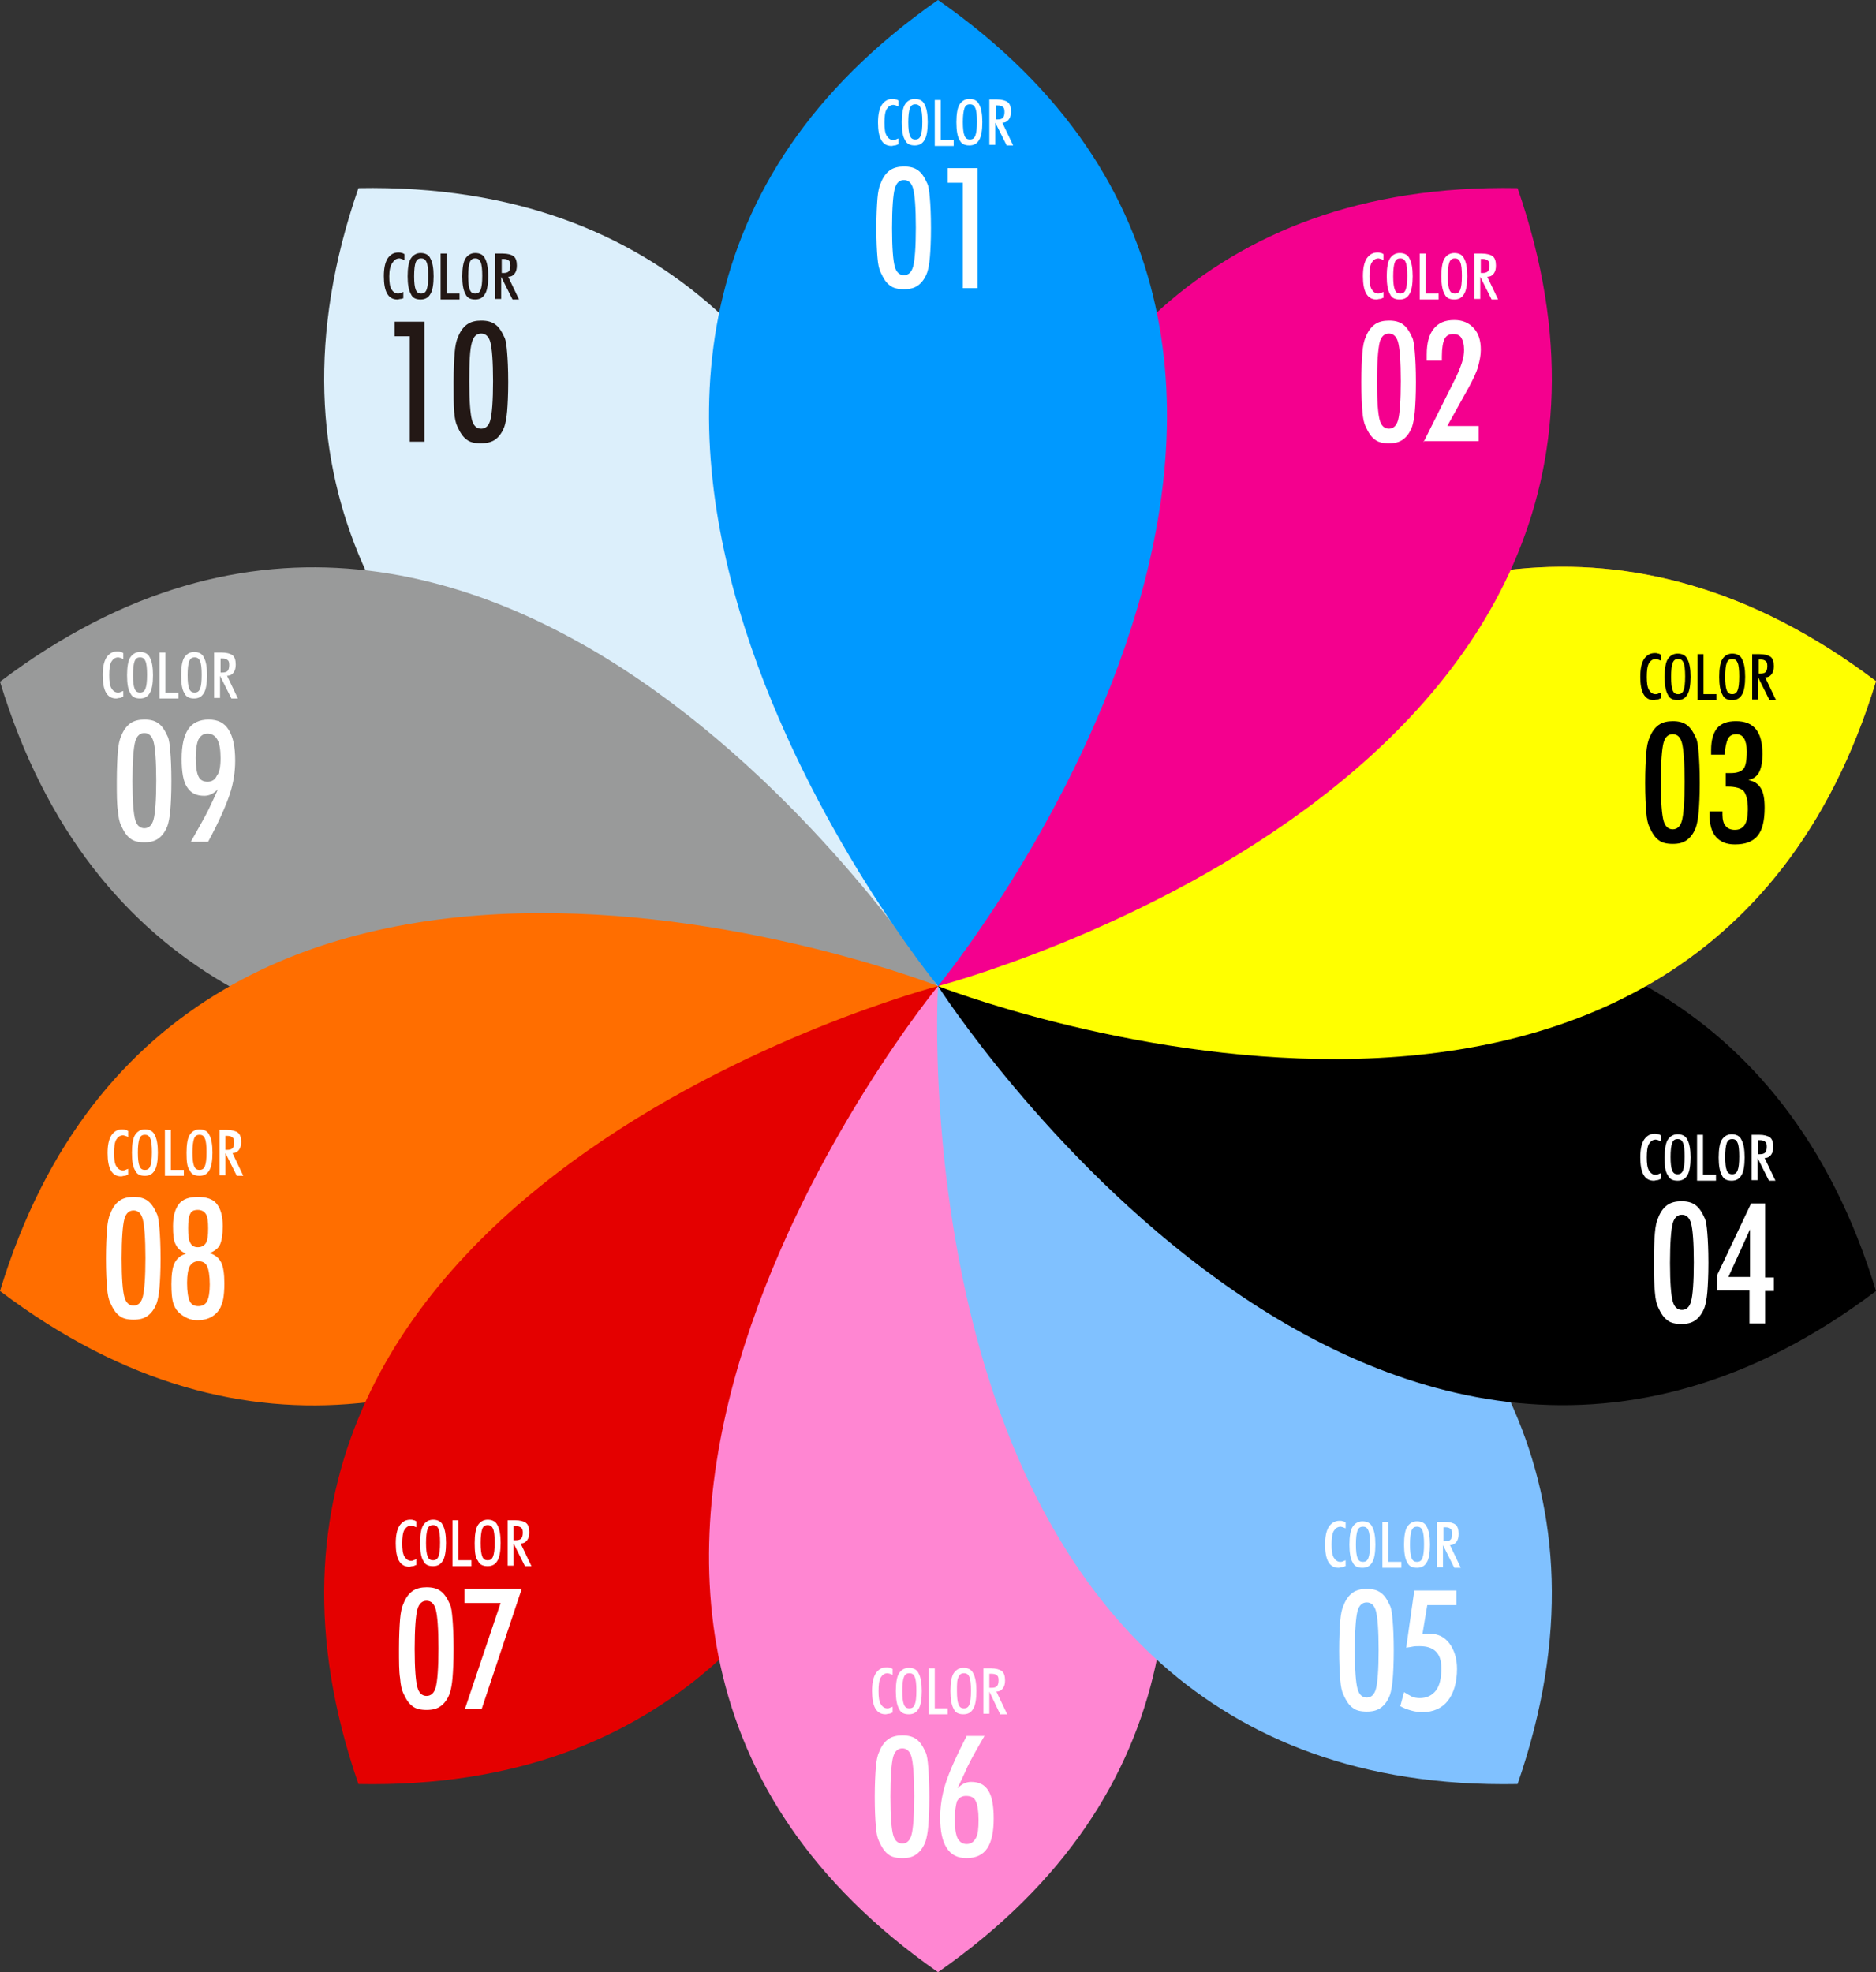 <?xml version="1.0" encoding="utf-8"?>
<!-- Generator: Adobe Illustrator 27.9.0, SVG Export Plug-In . SVG Version: 6.00 Build 0)  -->
<svg version="1.0" id="レイヤー_1" xmlns="http://www.w3.org/2000/svg" xmlns:xlink="http://www.w3.org/1999/xlink" x="0px"
	 y="0px" viewBox="0 0 347 364.8" style="enable-background:new 0 0 347 364.8;" xml:space="preserve">
<rect x="0" y="0" width="347" height="364.8" fill="#333333" stroke="none"/>
<style type="text/css">
	.st0{fill:#DCEFFB;}
	.st1{fill:#999A9A;}
	.st2{fill:#FF6E00;}
	.st3{fill:#E40000;}
	.st4{fill:#FF86D2;}
	.st5{fill:#FFFFFF;}
	.st6{fill:#80C1FF;}
	.st7{opacity:0.9;fill:#F97A40;}
	.st8{fill:#FFFF00;}
	.st9{fill:#F4008E;}
	.st10{fill:#0099FF;}
	.st11{fill:#231815;}
</style>
<g>
	<g>
		<path class="st0" d="M66.3,34.8c-38,109.8,107.2,147.6,107.2,147.6S182.4,32.7,66.3,34.8z"/>
		<g>
			<path class="st1" d="M0,126.1c33.8,111.2,173.5,56.4,173.5,56.4S92.7,56,0,126.1z"/>
		</g>
		<g>
			<path class="st2" d="M0,238.8c92.7,70.1,173.5-56.4,173.5-56.4S33.8,127.6,0,238.8z"/>
		</g>
		<g>
			<path class="st3" d="M66.3,330c116.2,2.2,107.2-147.6,107.2-147.6S28.3,220.2,66.3,330z"/>
		</g>
		<g>
			<path class="st4" d="M173.5,364.8c95.3-66.5,0-182.4,0-182.4S78.2,298.3,173.5,364.8z"/>
		</g>
		<g>
			<g>
				<g>
					<path class="st5" d="M165,316.8c-0.2,0.1-0.4,0.2-0.6,0.2c-0.2,0-0.4,0.1-0.6,0.1c-0.9,0-1.5-0.4-1.9-1.1s-0.6-1.8-0.6-3.2
						c0-1.4,0.2-2.5,0.7-3.3c0.5-0.7,1.1-1.1,2-1.1c0.2,0,0.4,0,0.6,0.1c0.2,0,0.3,0.1,0.5,0.2v1.1c-0.2-0.1-0.3-0.1-0.5-0.2
						c-0.1,0-0.3-0.1-0.4-0.1c-0.6,0-1,0.3-1.3,0.8c-0.3,0.5-0.4,1.4-0.4,2.5c0,1.1,0.1,1.9,0.4,2.4c0.3,0.5,0.7,0.8,1.2,0.8
						c0.2,0,0.3,0,0.5-0.1c0.2-0.1,0.3-0.1,0.5-0.2V316.8z"/>
					<path class="st5" d="M165.7,312.8c0-1.5,0.2-2.7,0.6-3.3s1-1,1.8-1c0.8,0,1.5,0.3,1.8,1c0.4,0.7,0.6,1.8,0.6,3.3
						c0,1.5-0.2,2.7-0.6,3.3c-0.4,0.7-1,1-1.8,1c-0.9,0-1.5-0.3-1.8-1C165.9,315.4,165.7,314.3,165.7,312.8z M166.9,312.8
						c0,1.2,0.1,2,0.3,2.5c0.2,0.5,0.5,0.7,1,0.7c0.5,0,0.8-0.2,1-0.7c0.2-0.5,0.3-1.3,0.3-2.6c0-1.2-0.1-2.1-0.3-2.5
						c-0.2-0.5-0.5-0.7-1-0.7c-0.5,0-0.8,0.2-1,0.7C167,310.7,166.9,311.5,166.9,312.8z"/>
					<path class="st5" d="M171.8,317v-8.4h1.1v7.4h2.4v1.1H171.8z"/>
					<path class="st5" d="M175.8,312.8c0-1.5,0.2-2.7,0.6-3.3s1-1,1.8-1c0.8,0,1.5,0.3,1.8,1c0.4,0.7,0.6,1.8,0.6,3.3
						c0,1.5-0.2,2.7-0.6,3.3c-0.4,0.7-1,1-1.8,1c-0.9,0-1.5-0.3-1.8-1C176,315.4,175.8,314.3,175.8,312.8z M177,312.8
						c0,1.2,0.1,2,0.3,2.5c0.2,0.5,0.5,0.7,1,0.7c0.5,0,0.8-0.2,1-0.7c0.2-0.5,0.3-1.3,0.3-2.6c0-1.2-0.1-2.1-0.3-2.5
						c-0.2-0.5-0.5-0.7-1-0.7c-0.5,0-0.8,0.2-1,0.7C177,310.7,177,311.5,177,312.8z"/>
					<path class="st5" d="M183,312.9v4.1h-1.1v-8.4h1.4c0.9,0,1.6,0.2,2,0.5c0.4,0.3,0.6,0.9,0.6,1.7c0,0.6-0.1,1.1-0.4,1.5
						s-0.7,0.6-1.2,0.6l2,4.2H185L183,312.9L183,312.9z M183,312.2h0.4c0.5,0,0.8-0.1,1-0.3s0.3-0.6,0.3-1.1c0-0.5-0.1-0.8-0.3-0.9
						c-0.2-0.2-0.5-0.3-1-0.3H183V312.2z"/>
				</g>
				<g>
					<g>
						<path class="st5" d="M161.8,332.4c0-2.4,0.1-4.2,0.2-5.5c0.1-1.2,0.3-2.2,0.6-2.8c0.4-1.1,1-1.9,1.7-2.4
							c0.7-0.5,1.6-0.7,2.6-0.7c1.1,0,1.9,0.2,2.6,0.7c0.7,0.5,1.2,1.3,1.7,2.4c0.3,0.6,0.4,1.6,0.5,2.8c0.1,1.2,0.2,3,0.2,5.5
							c0,2.4-0.1,4.2-0.2,5.4c-0.1,1.2-0.3,2.2-0.5,2.8c-0.4,1.1-1,1.9-1.7,2.4c-0.7,0.5-1.5,0.7-2.6,0.7c-1.1,0-2-0.2-2.6-0.7
							c-0.7-0.5-1.2-1.3-1.7-2.4c-0.3-0.6-0.5-1.5-0.6-2.8C161.9,336.6,161.8,334.8,161.8,332.4z M164.7,332.3c0,3.7,0.2,6,0.5,7.1
							c0.3,1.1,0.9,1.6,1.7,1.6c0.8,0,1.4-0.5,1.7-1.6c0.3-1.1,0.5-3.5,0.5-7.2c0-3.7-0.2-6.1-0.5-7.2c-0.3-1.1-0.9-1.6-1.7-1.6
							c-0.8,0-1.4,0.5-1.7,1.6S164.7,328.7,164.7,332.3z"/>
						<path class="st5" d="M177.1,330.8c0.4-0.4,0.8-0.7,1.2-0.9c0.4-0.2,0.9-0.3,1.3-0.3c1.5,0,2.5,0.5,3.2,1.6s1,2.8,1,5.2
							c0,2.5-0.4,4.3-1.2,5.5c-0.8,1.2-2.1,1.8-3.8,1.8c-1.7,0-2.9-0.6-3.7-1.9c-0.8-1.2-1.2-3.1-1.2-5.6c0-2,0.3-4.1,1-6.3
							c0.7-2.2,2-5.1,3.9-8.8h3.3c-1.3,2.2-2.3,4-3.1,5.6C178.3,328.3,177.6,329.7,177.1,330.8z M176.6,336.6c0,1.6,0.2,2.7,0.5,3.4
							c0.4,0.7,0.9,1.1,1.7,1.1c0.8,0,1.3-0.4,1.7-1.1c0.4-0.7,0.5-1.8,0.5-3.4c0-1.6-0.2-2.8-0.5-3.4c-0.3-0.7-0.9-1-1.8-1
							c-0.8,0-1.3,0.3-1.7,1C176.8,333.9,176.6,335,176.6,336.6z"/>
					</g>
				</g>
			</g>
		</g>
		<g>
			<path class="st6" d="M280.7,330c38-109.8-107.2-147.6-107.2-147.6S164.5,332.2,280.7,330z"/>
		</g>
		<path class="st7" d="M347,126c-92.7-70.1-173.5,56.4-173.5,56.4S313.2,237.2,347,126z"/>
		<g>
			<path d="M347,238.8c-33.8-111.2-173.5-56.4-173.5-56.4S254.3,308.8,347,238.8z"/>
		</g>
		<g>
			<path class="st8" d="M347,126c-92.7-70.1-173.5,56.4-173.5,56.4S313.2,237.2,347,126z"/>
		</g>
		<g>
			<path class="st9" d="M280.7,34.8c-116.2-2.2-107.2,147.6-107.2,147.6S318.7,144.6,280.7,34.8z"/>
		</g>
		<g>
			<path class="st10" d="M173.5,0c-95.3,66.5,0,182.4,0,182.4S268.8,66.5,173.5,0z"/>
		</g>
		<g>
			<g>
				<path class="st5" d="M255.8,55.1c-0.2,0.1-0.4,0.2-0.6,0.2c-0.2,0-0.4,0.1-0.6,0.1c-0.9,0-1.5-0.4-1.9-1.1s-0.6-1.8-0.6-3.2
					c0-1.4,0.2-2.5,0.7-3.3c0.5-0.7,1.1-1.1,2-1.1c0.2,0,0.4,0,0.6,0.1c0.2,0,0.3,0.1,0.5,0.2v1.1c-0.2-0.1-0.3-0.1-0.5-0.2
					c-0.1,0-0.3-0.1-0.4-0.1c-0.6,0-1,0.3-1.3,0.8c-0.3,0.5-0.4,1.4-0.4,2.5c0,1.1,0.1,1.9,0.4,2.4c0.3,0.5,0.7,0.8,1.2,0.8
					c0.2,0,0.3,0,0.5-0.1c0.2-0.1,0.3-0.1,0.5-0.2V55.1z"/>
				<path class="st5" d="M256.5,51.1c0-1.5,0.2-2.7,0.6-3.3s1-1,1.8-1c0.8,0,1.5,0.3,1.8,1c0.4,0.7,0.6,1.8,0.6,3.3
					c0,1.5-0.2,2.7-0.6,3.3c-0.4,0.7-1,1-1.8,1c-0.9,0-1.5-0.3-1.8-1C256.7,53.7,256.5,52.6,256.5,51.1z M257.7,51.1
					c0,1.2,0.1,2,0.3,2.5c0.2,0.5,0.5,0.7,1,0.7c0.5,0,0.8-0.2,1-0.7c0.2-0.5,0.3-1.3,0.3-2.6c0-1.2-0.1-2.1-0.3-2.5
					c-0.2-0.5-0.5-0.7-1-0.7c-0.5,0-0.8,0.2-1,0.7C257.8,49,257.7,49.9,257.7,51.1z"/>
				<path class="st5" d="M262.6,55.3v-8.4h1.1v7.4h2.4v1.1H262.6z"/>
				<path class="st5" d="M266.6,51.1c0-1.5,0.2-2.7,0.6-3.3s1-1,1.8-1c0.8,0,1.5,0.3,1.8,1c0.4,0.7,0.6,1.8,0.6,3.3
					c0,1.5-0.2,2.7-0.6,3.3c-0.4,0.7-1,1-1.8,1c-0.9,0-1.5-0.3-1.8-1C266.8,53.7,266.6,52.6,266.6,51.1z M267.8,51.1
					c0,1.2,0.1,2,0.3,2.5c0.2,0.5,0.5,0.7,1,0.7c0.5,0,0.8-0.2,1-0.7c0.2-0.5,0.3-1.3,0.3-2.6c0-1.2-0.1-2.1-0.3-2.5
					c-0.2-0.5-0.5-0.7-1-0.7c-0.5,0-0.8,0.2-1,0.7C267.9,49,267.8,49.9,267.8,51.1z"/>
				<path class="st5" d="M273.8,51.2v4.1h-1.1v-8.4h1.4c0.9,0,1.6,0.2,2,0.5c0.4,0.3,0.6,0.9,0.6,1.7c0,0.6-0.1,1.1-0.4,1.5
					s-0.7,0.6-1.2,0.6l2,4.2h-1.2L273.8,51.2L273.8,51.2z M273.8,50.5h0.4c0.5,0,0.8-0.1,1-0.3s0.3-0.6,0.3-1.1
					c0-0.5-0.1-0.8-0.3-0.9c-0.2-0.2-0.5-0.3-1-0.3h-0.3V50.5z"/>
			</g>
			<g>
				<g>
					<path class="st5" d="M251.8,70.7c0-2.4,0.1-4.2,0.2-5.5c0.1-1.2,0.3-2.2,0.6-2.8c0.4-1.1,1-1.9,1.7-2.4
						c0.7-0.5,1.6-0.7,2.6-0.7c1.1,0,1.9,0.2,2.6,0.7c0.7,0.5,1.2,1.3,1.7,2.4c0.3,0.6,0.4,1.6,0.5,2.8c0.1,1.2,0.2,3,0.2,5.5
						c0,2.4-0.1,4.2-0.2,5.4c-0.1,1.2-0.3,2.2-0.5,2.8c-0.4,1.1-1,1.9-1.7,2.4c-0.7,0.5-1.5,0.7-2.6,0.7c-1.1,0-2-0.2-2.6-0.7
						c-0.7-0.5-1.2-1.3-1.7-2.4c-0.3-0.6-0.5-1.5-0.6-2.8C251.9,74.9,251.8,73.1,251.8,70.7z M254.7,70.6c0,3.7,0.2,6,0.5,7.1
						c0.3,1.1,0.9,1.6,1.7,1.6c0.8,0,1.4-0.5,1.7-1.6c0.3-1.1,0.5-3.5,0.5-7.2c0-3.7-0.2-6.1-0.5-7.2c-0.3-1.1-0.9-1.6-1.7-1.6
						c-0.8,0-1.4,0.5-1.7,1.6C254.9,64.6,254.7,67,254.7,70.6z"/>
					<path class="st5" d="M263.3,81.8l5.9-11.8c0.5-1,0.9-2,1.2-2.9c0.3-0.9,0.4-1.7,0.4-2.4c0-1-0.2-1.7-0.5-2.2
						c-0.3-0.5-0.8-0.7-1.5-0.7c-0.8,0-1.3,0.3-1.6,0.9c-0.3,0.6-0.5,1.7-0.5,3.2v0.8h-2.8c0-0.1,0-0.3,0-0.4c0-0.1,0-0.4,0-0.7
						c0-2.1,0.4-3.7,1.3-4.8s2.1-1.6,3.8-1.6c1.5,0,2.7,0.5,3.6,1.5c0.9,1,1.3,2.3,1.3,4c0,1-0.2,2-0.5,3.1
						c-0.3,1.1-0.9,2.3-1.7,3.8l-4,7.2h5.8v2.8H263.3z"/>
				</g>
			</g>
		</g>
		<g>
			<g>
				<path class="st11" d="M74.7,55.1c-0.2,0.1-0.4,0.2-0.6,0.2c-0.2,0-0.4,0.1-0.6,0.1c-0.9,0-1.5-0.4-1.9-1.1s-0.6-1.8-0.6-3.2
					c0-1.4,0.2-2.5,0.7-3.3c0.5-0.7,1.1-1.1,2-1.1c0.2,0,0.4,0,0.6,0.1c0.2,0,0.3,0.1,0.5,0.2v1.1c-0.2-0.1-0.3-0.1-0.5-0.2
					c-0.1,0-0.3-0.1-0.4-0.1c-0.6,0-1,0.3-1.3,0.8C72.2,49.1,72,50,72,51.1c0,1.1,0.1,1.9,0.4,2.4c0.3,0.5,0.7,0.8,1.2,0.8
					c0.2,0,0.3,0,0.5-0.1c0.2-0.1,0.3-0.1,0.5-0.2V55.1z"/>
				<path class="st11" d="M75.4,51.1c0-1.5,0.2-2.7,0.6-3.3s1-1,1.8-1c0.8,0,1.5,0.3,1.8,1c0.4,0.7,0.6,1.8,0.6,3.3
					c0,1.5-0.2,2.7-0.6,3.3c-0.4,0.7-1,1-1.8,1c-0.9,0-1.5-0.3-1.8-1C75.6,53.7,75.4,52.6,75.4,51.1z M76.6,51.1
					c0,1.2,0.1,2,0.3,2.5c0.2,0.5,0.5,0.7,1,0.7c0.5,0,0.8-0.2,1-0.7c0.2-0.5,0.3-1.3,0.3-2.6c0-1.2-0.1-2.1-0.3-2.5
					c-0.2-0.5-0.5-0.7-1-0.7c-0.5,0-0.8,0.2-1,0.7C76.7,49,76.6,49.9,76.6,51.1z"/>
				<path class="st11" d="M81.5,55.3v-8.4h1.1v7.4h2.4v1.1H81.5z"/>
				<path class="st11" d="M85.5,51.1c0-1.5,0.2-2.7,0.6-3.3s1-1,1.8-1c0.8,0,1.5,0.3,1.8,1c0.4,0.7,0.6,1.8,0.6,3.3
					c0,1.5-0.2,2.7-0.6,3.3c-0.4,0.7-1,1-1.8,1c-0.9,0-1.5-0.3-1.8-1C85.7,53.7,85.5,52.6,85.5,51.1z M86.6,51.1
					c0,1.2,0.1,2,0.3,2.5c0.2,0.5,0.5,0.7,1,0.7c0.5,0,0.8-0.2,1-0.7c0.2-0.5,0.3-1.3,0.3-2.6c0-1.2-0.1-2.1-0.3-2.5
					c-0.2-0.5-0.5-0.7-1-0.7c-0.5,0-0.8,0.2-1,0.7C86.7,49,86.6,49.9,86.6,51.1z"/>
				<path class="st11" d="M92.7,51.2v4.1h-1.1v-8.4h1.4c0.9,0,1.6,0.2,2,0.5c0.4,0.3,0.6,0.9,0.6,1.7c0,0.6-0.1,1.1-0.4,1.5
					s-0.7,0.6-1.2,0.6l2,4.2h-1.2L92.7,51.2L92.7,51.2z M92.7,50.5h0.4c0.5,0,0.8-0.1,1-0.3s0.3-0.6,0.3-1.1c0-0.5-0.1-0.8-0.3-0.9
					c-0.2-0.2-0.5-0.3-1-0.3h-0.3V50.5z"/>
			</g>
			<g>
				<g>
					<path class="st11" d="M75.8,81.8V62.2h-2.8v-2.7h5.5v22.2H75.8z"/>
					<path class="st11" d="M83.9,70.7c0-2.4,0.1-4.2,0.2-5.5c0.1-1.2,0.3-2.2,0.6-2.8c0.4-1.1,1-1.9,1.7-2.4
						c0.7-0.5,1.6-0.7,2.6-0.7c1.1,0,1.9,0.2,2.6,0.7c0.7,0.5,1.2,1.3,1.7,2.4c0.3,0.6,0.4,1.6,0.5,2.8c0.1,1.2,0.2,3,0.2,5.5
						c0,2.4-0.1,4.2-0.2,5.4c-0.1,1.2-0.3,2.2-0.5,2.8c-0.4,1.1-1,1.9-1.7,2.4C90.9,81.8,90,82,88.9,82c-1.1,0-2-0.2-2.6-0.7
						c-0.7-0.5-1.2-1.3-1.7-2.4c-0.3-0.6-0.5-1.5-0.6-2.8C83.9,74.9,83.9,73.1,83.9,70.7z M86.8,70.6c0,3.7,0.2,6,0.5,7.1
						c0.3,1.1,0.9,1.6,1.7,1.6c0.8,0,1.4-0.5,1.7-1.6c0.3-1.1,0.5-3.5,0.5-7.2c0-3.7-0.2-6.1-0.5-7.2c-0.3-1.1-0.9-1.6-1.7-1.6
						c-0.8,0-1.4,0.5-1.7,1.6C86.9,64.6,86.8,67,86.8,70.6z"/>
				</g>
			</g>
		</g>
		<g>
			<g>
				<path class="st5" d="M248.8,289.7c-0.2,0.1-0.4,0.2-0.6,0.2c-0.2,0-0.4,0.1-0.6,0.1c-0.9,0-1.5-0.4-1.9-1.1s-0.6-1.8-0.6-3.2
					c0-1.4,0.2-2.5,0.7-3.3c0.5-0.7,1.1-1.1,2-1.1c0.2,0,0.4,0,0.6,0.1c0.2,0,0.3,0.1,0.5,0.2v1.1c-0.2-0.1-0.3-0.1-0.5-0.2
					c-0.1,0-0.3-0.1-0.4-0.1c-0.6,0-1,0.3-1.3,0.8c-0.3,0.5-0.4,1.4-0.4,2.5c0,1.1,0.1,1.9,0.4,2.4c0.3,0.5,0.7,0.8,1.2,0.8
					c0.2,0,0.3,0,0.5-0.1c0.2-0.1,0.3-0.1,0.5-0.2V289.7z"/>
				<path class="st5" d="M249.6,285.7c0-1.5,0.2-2.7,0.6-3.3s1-1,1.8-1c0.8,0,1.5,0.3,1.8,1c0.4,0.7,0.6,1.8,0.6,3.3
					c0,1.5-0.2,2.7-0.6,3.3c-0.4,0.7-1,1-1.8,1c-0.9,0-1.5-0.3-1.8-1C249.8,288.4,249.6,287.2,249.6,285.7z M250.8,285.7
					c0,1.2,0.1,2,0.3,2.5c0.2,0.5,0.5,0.7,1,0.7c0.5,0,0.8-0.2,1-0.7c0.2-0.5,0.3-1.3,0.3-2.6c0-1.2-0.1-2.1-0.3-2.5
					c-0.2-0.5-0.5-0.7-1-0.7c-0.5,0-0.8,0.2-1,0.7C250.9,283.6,250.8,284.5,250.8,285.7z"/>
				<path class="st5" d="M255.7,289.9v-8.4h1.1v7.4h2.4v1.1H255.7z"/>
				<path class="st5" d="M259.7,285.7c0-1.5,0.2-2.7,0.6-3.3s1-1,1.8-1c0.8,0,1.5,0.3,1.8,1c0.4,0.7,0.6,1.8,0.6,3.3
					c0,1.5-0.2,2.7-0.6,3.3c-0.4,0.7-1,1-1.8,1c-0.9,0-1.5-0.3-1.8-1C259.9,288.4,259.7,287.2,259.7,285.7z M260.8,285.7
					c0,1.2,0.1,2,0.3,2.5c0.2,0.5,0.5,0.7,1,0.7c0.5,0,0.8-0.2,1-0.7c0.2-0.5,0.3-1.3,0.3-2.6c0-1.2-0.1-2.1-0.3-2.5
					c-0.2-0.5-0.5-0.7-1-0.7c-0.5,0-0.8,0.2-1,0.7C260.9,283.6,260.8,284.5,260.8,285.7z"/>
				<path class="st5" d="M266.9,285.8v4.1h-1.1v-8.4h1.4c0.9,0,1.6,0.2,2,0.5c0.4,0.3,0.6,0.9,0.6,1.7c0,0.6-0.1,1.1-0.4,1.5
					s-0.7,0.6-1.2,0.6l2,4.2h-1.2L266.9,285.8L266.9,285.8z M266.9,285.1h0.4c0.5,0,0.8-0.1,1-0.3s0.3-0.6,0.3-1.1
					c0-0.5-0.1-0.8-0.3-0.9c-0.2-0.2-0.5-0.3-1-0.3h-0.3V285.1z"/>
			</g>
			<g>
				<g>
					<path class="st5" d="M247.7,305.3c0-2.4,0.1-4.2,0.2-5.5c0.1-1.2,0.3-2.2,0.6-2.8c0.4-1.1,1-1.9,1.7-2.4
						c0.7-0.5,1.6-0.7,2.6-0.7c1.1,0,1.9,0.2,2.6,0.7c0.7,0.5,1.2,1.3,1.7,2.4c0.3,0.6,0.4,1.6,0.5,2.8c0.1,1.2,0.2,3,0.2,5.5
						c0,2.4-0.1,4.2-0.2,5.4c-0.1,1.2-0.3,2.2-0.5,2.8c-0.4,1.1-1,1.9-1.7,2.4c-0.7,0.5-1.5,0.7-2.6,0.7c-1.1,0-2-0.2-2.6-0.7
						c-0.7-0.5-1.2-1.3-1.7-2.4c-0.3-0.6-0.5-1.5-0.6-2.8C247.8,309.5,247.7,307.7,247.7,305.3z M250.6,305.3c0,3.7,0.2,6,0.5,7.1
						c0.3,1.1,0.9,1.6,1.7,1.6c0.8,0,1.4-0.5,1.7-1.6c0.3-1.1,0.5-3.5,0.5-7.2c0-3.7-0.2-6.1-0.5-7.2c-0.3-1.1-0.9-1.6-1.7-1.6
						c-0.8,0-1.4,0.5-1.7,1.6S250.6,301.6,250.6,305.3z"/>
					<path class="st5" d="M259.7,313c0.5,0.3,1,0.6,1.4,0.8s1,0.3,1.5,0.3c1.3,0,2.3-0.5,3-1.4c0.7-0.9,1-2.3,1-4.1
						c0-1.4-0.3-2.4-1-3.1c-0.7-0.7-1.7-1-3-1c-0.5,0-1,0-1.4,0.1c-0.4,0.1-0.8,0.1-1.1,0.2l1.5-10.6h7.8v2.7h-5.4l-0.9,5.4
						c0.3-0.1,0.6-0.1,0.8-0.1s0.4,0,0.6,0c1.5,0,2.7,0.6,3.6,1.8c0.9,1.2,1.4,2.8,1.4,4.7c0,2.5-0.6,4.5-1.7,5.9s-2.7,2.1-4.7,2.1
						c-0.7,0-1.4-0.1-2.1-0.3c-0.7-0.2-1.3-0.4-2-0.8L259.7,313z"/>
				</g>
			</g>
		</g>
		<g>
			<g>
				<path class="st5" d="M76.9,289.5c-0.2,0.1-0.4,0.2-0.6,0.2c-0.2,0-0.4,0.1-0.6,0.1c-0.9,0-1.5-0.4-1.9-1.1s-0.6-1.8-0.6-3.2
					c0-1.4,0.2-2.5,0.7-3.3c0.5-0.7,1.1-1.1,2-1.1c0.2,0,0.4,0,0.6,0.1c0.2,0,0.3,0.1,0.5,0.2v1.1c-0.2-0.1-0.3-0.1-0.5-0.2
					c-0.1,0-0.3-0.1-0.4-0.1c-0.6,0-1,0.3-1.3,0.8c-0.3,0.5-0.4,1.4-0.4,2.5c0,1.1,0.1,1.9,0.4,2.4c0.3,0.5,0.7,0.8,1.2,0.8
					c0.2,0,0.3,0,0.5-0.1c0.2-0.1,0.3-0.1,0.5-0.2V289.5z"/>
				<path class="st5" d="M77.7,285.4c0-1.5,0.2-2.7,0.6-3.3s1-1,1.8-1c0.8,0,1.5,0.3,1.8,1c0.4,0.7,0.6,1.8,0.6,3.3
					c0,1.5-0.2,2.7-0.6,3.3c-0.4,0.7-1,1-1.8,1c-0.9,0-1.5-0.3-1.8-1C77.9,288.1,77.7,287,77.7,285.4z M78.8,285.4
					c0,1.2,0.1,2,0.3,2.5c0.2,0.5,0.5,0.7,1,0.7c0.5,0,0.8-0.2,1-0.7c0.2-0.5,0.3-1.3,0.3-2.6c0-1.2-0.1-2.1-0.3-2.5
					c-0.2-0.5-0.5-0.7-1-0.7c-0.5,0-0.8,0.2-1,0.7C78.9,283.4,78.8,284.2,78.8,285.4z"/>
				<path class="st5" d="M83.7,289.6v-8.4h1.1v7.4h2.4v1.1H83.7z"/>
				<path class="st5" d="M87.8,285.4c0-1.5,0.2-2.7,0.6-3.3s1-1,1.8-1c0.8,0,1.5,0.3,1.8,1c0.4,0.7,0.6,1.8,0.6,3.3
					c0,1.5-0.2,2.7-0.6,3.3c-0.4,0.7-1,1-1.8,1c-0.9,0-1.5-0.3-1.8-1C87.9,288.1,87.8,287,87.8,285.4z M88.9,285.4
					c0,1.2,0.1,2,0.3,2.5c0.2,0.5,0.5,0.7,1,0.7c0.5,0,0.8-0.2,1-0.7c0.2-0.5,0.3-1.3,0.3-2.6c0-1.2-0.1-2.1-0.3-2.5
					c-0.2-0.5-0.5-0.7-1-0.7c-0.5,0-0.8,0.2-1,0.7C89,283.4,88.9,284.2,88.9,285.4z"/>
				<path class="st5" d="M95,285.5v4.1h-1.1v-8.4h1.4c0.9,0,1.6,0.2,2,0.5c0.4,0.3,0.6,0.9,0.6,1.7c0,0.6-0.1,1.1-0.4,1.5
					s-0.7,0.6-1.2,0.6l2,4.2h-1.2L95,285.5L95,285.5z M95,284.9h0.4c0.5,0,0.8-0.1,1-0.3s0.3-0.6,0.3-1.1c0-0.5-0.1-0.8-0.3-0.9
					c-0.2-0.2-0.5-0.3-1-0.3H95V284.9z"/>
			</g>
			<g>
				<g>
					<path class="st5" d="M73.8,305c0-2.4,0.1-4.2,0.2-5.5c0.1-1.2,0.3-2.2,0.6-2.8c0.4-1.1,1-1.9,1.7-2.4c0.7-0.5,1.6-0.7,2.6-0.7
						c1.1,0,1.9,0.2,2.6,0.7c0.7,0.5,1.2,1.3,1.7,2.4c0.3,0.6,0.4,1.6,0.5,2.8c0.1,1.2,0.2,3,0.2,5.5c0,2.4-0.1,4.2-0.2,5.4
						c-0.1,1.2-0.3,2.2-0.5,2.8c-0.4,1.1-1,1.9-1.7,2.4c-0.7,0.5-1.5,0.7-2.6,0.7c-1.1,0-2-0.2-2.6-0.7c-0.7-0.5-1.2-1.3-1.7-2.4
						c-0.3-0.6-0.5-1.5-0.6-2.8C73.8,309.2,73.8,307.4,73.8,305z M76.7,305c0,3.7,0.2,6,0.5,7.1c0.3,1.1,0.9,1.6,1.7,1.6
						c0.8,0,1.4-0.5,1.7-1.6c0.3-1.1,0.5-3.5,0.5-7.2c0-3.7-0.2-6.1-0.5-7.2c-0.3-1.1-0.9-1.6-1.7-1.6c-0.8,0-1.4,0.5-1.7,1.6
						S76.7,301.3,76.7,305z"/>
					<path class="st5" d="M86,316.1l6.6-19.6h-6.7v-2.6h10.6l-7.4,22.2H86z"/>
				</g>
			</g>
		</g>
		<g>
			<g>
				<g>
					<path class="st5" d="M22.7,128.9c-0.2,0.1-0.4,0.2-0.6,0.2c-0.2,0-0.4,0.1-0.6,0.1c-0.9,0-1.5-0.4-1.9-1.1s-0.6-1.8-0.6-3.2
						c0-1.4,0.2-2.5,0.7-3.3c0.5-0.7,1.1-1.1,2-1.1c0.2,0,0.4,0,0.6,0.1c0.2,0,0.3,0.1,0.5,0.2v1.1c-0.2-0.1-0.3-0.1-0.5-0.2
						c-0.1,0-0.3-0.1-0.4-0.1c-0.6,0-1,0.3-1.3,0.8c-0.3,0.5-0.4,1.4-0.4,2.5c0,1.1,0.1,1.9,0.4,2.4c0.3,0.5,0.7,0.8,1.2,0.8
						c0.2,0,0.3,0,0.5-0.1c0.2-0.1,0.3-0.1,0.5-0.2V128.9z"/>
					<path class="st5" d="M23.5,124.9c0-1.5,0.2-2.7,0.6-3.3s1-1,1.8-1c0.8,0,1.5,0.3,1.8,1c0.4,0.7,0.6,1.8,0.6,3.3
						c0,1.5-0.2,2.7-0.6,3.3c-0.4,0.7-1,1-1.8,1c-0.9,0-1.5-0.3-1.8-1C23.7,127.6,23.5,126.5,23.5,124.9z M24.6,124.9
						c0,1.2,0.1,2,0.3,2.5c0.2,0.5,0.5,0.7,1,0.7c0.5,0,0.8-0.2,1-0.7c0.2-0.5,0.3-1.3,0.3-2.6c0-1.2-0.1-2.1-0.3-2.5
						c-0.2-0.5-0.5-0.7-1-0.7c-0.5,0-0.8,0.2-1,0.7C24.7,122.8,24.6,123.7,24.6,124.9z"/>
					<path class="st5" d="M29.5,129.1v-8.4h1.1v7.4h2.4v1.1H29.5z"/>
					<path class="st5" d="M33.5,124.9c0-1.5,0.2-2.7,0.6-3.3s1-1,1.8-1c0.8,0,1.5,0.3,1.8,1c0.4,0.7,0.6,1.8,0.6,3.3
						c0,1.5-0.2,2.7-0.6,3.3c-0.4,0.7-1,1-1.8,1c-0.9,0-1.5-0.3-1.8-1C33.7,127.6,33.5,126.5,33.5,124.9z M34.7,124.9
						c0,1.2,0.1,2,0.3,2.5c0.2,0.5,0.5,0.7,1,0.7c0.5,0,0.8-0.2,1-0.7c0.2-0.5,0.3-1.3,0.3-2.6c0-1.2-0.1-2.1-0.3-2.5
						c-0.2-0.5-0.5-0.7-1-0.7c-0.5,0-0.8,0.2-1,0.7C34.8,122.8,34.7,123.7,34.7,124.9z"/>
					<path class="st5" d="M40.7,125v4.1h-1.1v-8.4H41c0.9,0,1.6,0.2,2,0.5c0.4,0.3,0.6,0.9,0.6,1.7c0,0.6-0.1,1.1-0.4,1.5
						s-0.7,0.6-1.2,0.6l2,4.2h-1.2L40.7,125L40.7,125z M40.7,124.4h0.4c0.5,0,0.8-0.1,1-0.3s0.3-0.6,0.3-1.1c0-0.5-0.1-0.8-0.3-0.9
						c-0.2-0.2-0.5-0.3-1-0.3h-0.3V124.4z"/>
				</g>
				<g>
					<g>
						<path class="st5" d="M21.6,144.5c0-2.4,0.1-4.2,0.2-5.5c0.1-1.2,0.3-2.2,0.6-2.8c0.4-1.1,1-1.9,1.7-2.4
							c0.7-0.5,1.6-0.7,2.6-0.7c1.1,0,1.9,0.2,2.6,0.7c0.7,0.5,1.2,1.3,1.7,2.4c0.3,0.6,0.4,1.6,0.5,2.8c0.1,1.2,0.2,3,0.2,5.5
							c0,2.4-0.1,4.2-0.2,5.4c-0.1,1.2-0.3,2.2-0.5,2.8c-0.4,1.1-1,1.9-1.7,2.4c-0.7,0.5-1.5,0.7-2.6,0.7c-1.1,0-2-0.2-2.6-0.7
							c-0.7-0.5-1.2-1.3-1.7-2.4c-0.3-0.6-0.5-1.5-0.6-2.8C21.6,148.7,21.6,146.9,21.6,144.5z M24.5,144.5c0,3.7,0.2,6,0.5,7.1
							c0.3,1.1,0.9,1.6,1.7,1.6c0.8,0,1.4-0.5,1.7-1.6c0.3-1.1,0.5-3.5,0.5-7.2c0-3.7-0.2-6.1-0.5-7.2c-0.3-1.1-0.9-1.6-1.7-1.6
							c-0.8,0-1.4,0.5-1.7,1.6S24.5,140.8,24.5,144.5z"/>
						<path class="st5" d="M40.3,146c-0.4,0.4-0.8,0.7-1.2,0.9c-0.4,0.2-0.9,0.3-1.3,0.3c-1.5,0-2.5-0.5-3.2-1.6c-0.7-1-1-2.8-1-5.2
							c0-2.5,0.4-4.3,1.2-5.5c0.8-1.2,2.1-1.8,3.8-1.8c1.7,0,2.9,0.6,3.7,1.9c0.8,1.3,1.2,3.1,1.2,5.7c0,2-0.3,4.1-1,6.2
							c-0.7,2.1-2,5.1-4,8.8h-3.2c1.4-2.5,2.5-4.4,3.2-5.8C39.2,148.4,39.8,147.2,40.3,146z M40.8,140.2c0-1.5-0.2-2.7-0.6-3.4
							c-0.4-0.7-1-1.1-1.8-1.1c-0.8,0-1.3,0.4-1.7,1.1c-0.3,0.7-0.5,1.8-0.5,3.4c0,1.6,0.2,2.8,0.5,3.4c0.3,0.7,0.9,1,1.7,1
							c0.8,0,1.4-0.4,1.7-1.1C40.6,142.9,40.8,141.8,40.8,140.2z"/>
					</g>
				</g>
			</g>
		</g>
		<g>
			<g>
				<g>
					<path d="M307.1,129.2c-0.2,0.1-0.4,0.2-0.6,0.2c-0.2,0-0.4,0.1-0.6,0.1c-0.9,0-1.5-0.4-1.9-1.1s-0.6-1.8-0.6-3.2
						c0-1.4,0.2-2.5,0.7-3.3c0.5-0.7,1.1-1.1,2-1.1c0.2,0,0.4,0,0.6,0.1c0.2,0,0.3,0.1,0.5,0.2v1.1c-0.2-0.1-0.3-0.1-0.5-0.2
						c-0.1,0-0.3-0.1-0.4-0.1c-0.6,0-1,0.3-1.3,0.8c-0.3,0.5-0.4,1.4-0.4,2.5c0,1.1,0.1,1.9,0.4,2.4c0.3,0.5,0.7,0.8,1.2,0.8
						c0.2,0,0.3,0,0.5-0.1c0.2-0.1,0.3-0.1,0.5-0.2V129.2z"/>
					<path d="M307.9,125.2c0-1.5,0.2-2.7,0.6-3.3s1-1,1.8-1c0.8,0,1.5,0.3,1.8,1c0.4,0.7,0.6,1.8,0.6,3.3c0,1.5-0.2,2.7-0.6,3.3
						c-0.4,0.7-1,1-1.8,1c-0.9,0-1.5-0.3-1.8-1C308.1,127.8,307.9,126.7,307.9,125.2z M309.1,125.2c0,1.2,0.1,2,0.3,2.5
						c0.2,0.5,0.5,0.7,1,0.7c0.5,0,0.8-0.2,1-0.7c0.2-0.5,0.3-1.3,0.3-2.6c0-1.2-0.1-2.1-0.3-2.5c-0.2-0.5-0.5-0.7-1-0.7
						c-0.5,0-0.8,0.2-1,0.7C309.2,123.1,309.1,124,309.1,125.2z"/>
					<path d="M314,129.4V121h1.1v7.4h2.4v1.1H314z"/>
					<path d="M318,125.2c0-1.5,0.2-2.7,0.6-3.3s1-1,1.8-1c0.8,0,1.5,0.3,1.8,1c0.4,0.7,0.6,1.8,0.6,3.3c0,1.5-0.2,2.7-0.6,3.3
						c-0.4,0.7-1,1-1.8,1c-0.9,0-1.5-0.3-1.8-1C318.2,127.8,318,126.7,318,125.2z M319.1,125.2c0,1.2,0.1,2,0.3,2.5
						c0.2,0.5,0.5,0.7,1,0.7c0.5,0,0.8-0.2,1-0.7c0.2-0.5,0.3-1.3,0.3-2.6c0-1.2-0.1-2.1-0.3-2.5c-0.2-0.5-0.5-0.7-1-0.7
						c-0.5,0-0.8,0.2-1,0.7C319.2,123.1,319.1,124,319.1,125.2z"/>
					<path d="M325.2,125.3v4.1h-1.1V121h1.4c0.9,0,1.6,0.2,2,0.5c0.4,0.3,0.6,0.9,0.6,1.7c0,0.6-0.1,1.1-0.4,1.5s-0.7,0.6-1.2,0.6
						l2,4.2h-1.2L325.2,125.3L325.2,125.3z M325.2,124.6h0.4c0.5,0,0.8-0.1,1-0.3s0.3-0.6,0.3-1.1c0-0.5-0.1-0.8-0.3-0.9
						c-0.2-0.2-0.5-0.3-1-0.3h-0.3V124.6z"/>
				</g>
				<g>
					<g>
						<path d="M304.3,144.8c0-2.4,0.1-4.2,0.2-5.5c0.1-1.2,0.3-2.2,0.6-2.8c0.4-1.1,1-1.9,1.7-2.4c0.7-0.5,1.6-0.7,2.6-0.7
							c1.1,0,1.9,0.2,2.6,0.7c0.7,0.5,1.2,1.3,1.7,2.4c0.3,0.6,0.4,1.6,0.5,2.8c0.1,1.2,0.2,3,0.2,5.5c0,2.4-0.1,4.2-0.2,5.4
							c-0.1,1.2-0.3,2.2-0.5,2.8c-0.4,1.1-1,1.9-1.7,2.4c-0.7,0.5-1.5,0.7-2.6,0.7c-1.1,0-2-0.2-2.6-0.7c-0.7-0.5-1.2-1.3-1.7-2.4
							c-0.3-0.6-0.5-1.5-0.6-2.8C304.4,149,304.3,147.2,304.3,144.8z M307.2,144.7c0,3.7,0.2,6,0.5,7.1c0.3,1.1,0.9,1.6,1.7,1.6
							c0.8,0,1.4-0.5,1.7-1.6c0.3-1.1,0.5-3.5,0.5-7.2c0-3.7-0.2-6.1-0.5-7.2c-0.3-1.1-0.9-1.6-1.7-1.6c-0.8,0-1.4,0.5-1.7,1.6
							S307.2,141.1,307.2,144.7z"/>
						<path d="M316,150.1h2.6c0,0.1,0,0.1,0,0.3c0,0.1,0,0.2,0,0.3c0,0.9,0.2,1.7,0.6,2.1c0.4,0.5,1,0.7,1.7,0.7
							c0.8,0,1.4-0.3,1.8-0.9c0.4-0.6,0.6-1.6,0.6-2.9c0-1.7-0.3-2.8-0.8-3.4c-0.5-0.5-1.5-0.8-2.9-0.8h-0.4V143c0.1,0,0.2,0,0.4,0
							c0.1,0,0.3,0,0.6,0c1.1,0,1.9-0.3,2.3-0.8c0.4-0.5,0.6-1.6,0.6-3.2c0-1.1-0.2-1.9-0.5-2.4c-0.3-0.5-0.8-0.8-1.4-0.8
							c-0.8,0-1.3,0.3-1.6,0.9c-0.3,0.6-0.5,1.6-0.6,2.9h-2.5c0-0.1,0-0.2,0-0.3c0-0.1,0-0.3,0-0.6c0-1.8,0.4-3.1,1.1-4
							c0.8-0.9,1.9-1.3,3.5-1.3c1.7,0,2.9,0.5,3.7,1.5c0.8,1,1.2,2.5,1.2,4.6c0,1.4-0.2,2.5-0.6,3.3c-0.4,0.8-1.1,1.3-2,1.5
							c1.1,0.2,1.8,0.7,2.3,1.5c0.5,0.8,0.7,2,0.7,3.6c0,2.4-0.4,4.1-1.3,5.2c-0.9,1.1-2.3,1.6-4.2,1.6c-1.6,0-2.7-0.5-3.5-1.4
							c-0.8-0.9-1.2-2.3-1.2-4.2V150.1z"/>
					</g>
				</g>
			</g>
		</g>
		<g>
			<g>
				<g>
					<path class="st5" d="M307.1,218.1c-0.2,0.1-0.4,0.2-0.6,0.2c-0.2,0-0.4,0.1-0.6,0.1c-0.9,0-1.5-0.4-1.9-1.1s-0.6-1.8-0.6-3.2
						c0-1.4,0.2-2.5,0.7-3.3c0.5-0.7,1.1-1.1,2-1.1c0.2,0,0.4,0,0.6,0.1c0.2,0,0.3,0.1,0.5,0.2v1.1c-0.2-0.1-0.3-0.1-0.5-0.2
						c-0.1,0-0.3-0.1-0.4-0.1c-0.6,0-1,0.3-1.3,0.8c-0.3,0.5-0.4,1.4-0.4,2.5c0,1.1,0.1,1.9,0.4,2.4c0.3,0.5,0.7,0.8,1.2,0.8
						c0.2,0,0.3,0,0.5-0.1c0.2-0.1,0.3-0.1,0.5-0.2V218.1z"/>
					<path class="st5" d="M307.9,214.1c0-1.5,0.2-2.7,0.6-3.3s1-1,1.8-1c0.8,0,1.5,0.3,1.8,1c0.4,0.7,0.6,1.8,0.6,3.3
						c0,1.5-0.2,2.7-0.6,3.3c-0.4,0.7-1,1-1.8,1c-0.9,0-1.5-0.3-1.8-1C308,216.7,307.9,215.6,307.9,214.1z M309,214
						c0,1.2,0.1,2,0.3,2.5c0.2,0.5,0.5,0.7,1,0.7c0.5,0,0.8-0.2,1-0.7c0.2-0.5,0.3-1.3,0.3-2.6c0-1.2-0.1-2.1-0.3-2.5
						c-0.2-0.5-0.5-0.7-1-0.7c-0.5,0-0.8,0.2-1,0.7C309.1,212,309,212.8,309,214z"/>
					<path class="st5" d="M313.9,218.3v-8.4h1.1v7.4h2.4v1.1H313.9z"/>
					<path class="st5" d="M317.9,214.1c0-1.5,0.2-2.7,0.6-3.3s1-1,1.8-1c0.8,0,1.5,0.3,1.8,1c0.4,0.7,0.6,1.8,0.6,3.3
						c0,1.5-0.2,2.7-0.6,3.3c-0.4,0.7-1,1-1.8,1c-0.9,0-1.5-0.3-1.8-1C318.1,216.7,317.9,215.6,317.9,214.1z M319.1,214
						c0,1.2,0.1,2,0.3,2.5c0.2,0.5,0.5,0.7,1,0.7c0.5,0,0.8-0.2,1-0.7c0.2-0.5,0.3-1.3,0.3-2.6c0-1.2-0.1-2.1-0.3-2.5
						c-0.2-0.5-0.5-0.7-1-0.7c-0.5,0-0.8,0.2-1,0.7C319.2,212,319.1,212.8,319.1,214z"/>
					<path class="st5" d="M325.1,214.2v4.1H324v-8.4h1.4c0.9,0,1.6,0.2,2,0.5c0.4,0.3,0.6,0.9,0.6,1.7c0,0.6-0.1,1.1-0.4,1.5
						s-0.7,0.6-1.2,0.6l2,4.2h-1.2L325.1,214.2L325.1,214.2z M325.1,213.5h0.4c0.5,0,0.8-0.1,1-0.3s0.3-0.6,0.3-1.1
						c0-0.5-0.1-0.8-0.3-0.9c-0.2-0.2-0.5-0.3-1-0.3h-0.3V213.5z"/>
				</g>
				<g>
					<g>
						<path class="st5" d="M305.9,233.6c0-2.4,0.1-4.2,0.2-5.5c0.1-1.2,0.3-2.2,0.6-2.8c0.4-1.1,1-1.9,1.7-2.4
							c0.7-0.5,1.6-0.7,2.6-0.7c1.1,0,1.9,0.2,2.6,0.7c0.7,0.5,1.2,1.3,1.7,2.4c0.3,0.6,0.4,1.6,0.5,2.8c0.1,1.2,0.2,3,0.2,5.5
							c0,2.4-0.1,4.2-0.2,5.4c-0.1,1.2-0.3,2.2-0.5,2.8c-0.4,1.1-1,1.9-1.7,2.4c-0.7,0.5-1.5,0.7-2.6,0.7c-1.1,0-2-0.2-2.6-0.7
							c-0.7-0.5-1.2-1.3-1.7-2.4c-0.3-0.6-0.5-1.5-0.6-2.8C306,237.9,305.9,236.1,305.9,233.6z M308.9,233.6c0,3.7,0.2,6,0.5,7.1
							c0.3,1.1,0.9,1.6,1.7,1.6c0.8,0,1.4-0.5,1.7-1.6c0.3-1.1,0.5-3.5,0.5-7.2c0-3.7-0.2-6.1-0.5-7.2c-0.3-1.1-0.9-1.6-1.7-1.6
							c-0.8,0-1.4,0.5-1.7,1.6S308.9,229.9,308.9,233.6z"/>
						<path class="st5" d="M323.6,244.7v-6h-6v-2.8l6.3-13.3h2.6v13.7h1.6v2.5h-1.6v6H323.6z M323.7,236.2v-8.8l-4,8.8H323.7z"/>
					</g>
				</g>
			</g>
		</g>
		<g>
			<g>
				<g>
					<path class="st5" d="M23.6,217.3c-0.2,0.1-0.4,0.2-0.6,0.2c-0.2,0-0.4,0.1-0.6,0.1c-0.9,0-1.5-0.4-1.9-1.1s-0.6-1.8-0.6-3.2
						c0-1.4,0.2-2.5,0.7-3.3c0.5-0.7,1.1-1.1,2-1.1c0.2,0,0.4,0,0.6,0.1c0.2,0,0.3,0.1,0.5,0.2v1.1c-0.2-0.1-0.3-0.1-0.5-0.2
						c-0.1,0-0.3-0.1-0.4-0.1c-0.6,0-1,0.3-1.3,0.8c-0.3,0.5-0.4,1.4-0.4,2.5c0,1.1,0.1,1.9,0.4,2.4c0.3,0.5,0.7,0.8,1.2,0.8
						c0.2,0,0.3,0,0.5-0.1c0.2-0.1,0.3-0.1,0.5-0.2V217.3z"/>
					<path class="st5" d="M24.4,213.2c0-1.5,0.2-2.7,0.6-3.3s1-1,1.8-1c0.8,0,1.5,0.3,1.8,1c0.4,0.7,0.6,1.8,0.6,3.3
						c0,1.5-0.2,2.7-0.6,3.3c-0.4,0.7-1,1-1.8,1c-0.9,0-1.5-0.3-1.8-1C24.6,215.9,24.4,214.8,24.4,213.2z M25.5,213.2
						c0,1.2,0.1,2,0.3,2.5c0.2,0.5,0.5,0.7,1,0.7c0.5,0,0.8-0.2,1-0.7c0.2-0.5,0.3-1.3,0.3-2.6c0-1.2-0.1-2.1-0.3-2.5
						c-0.2-0.5-0.5-0.7-1-0.7c-0.5,0-0.8,0.2-1,0.7C25.6,211.2,25.5,212,25.5,213.2z"/>
					<path class="st5" d="M30.5,217.5V209h1.1v7.4H34v1.1H30.5z"/>
					<path class="st5" d="M34.5,213.2c0-1.5,0.2-2.7,0.6-3.3s1-1,1.8-1c0.8,0,1.5,0.3,1.8,1c0.4,0.7,0.6,1.8,0.6,3.3
						c0,1.5-0.2,2.7-0.6,3.3c-0.4,0.7-1,1-1.8,1c-0.9,0-1.5-0.3-1.8-1C34.6,215.9,34.5,214.8,34.5,213.2z M35.6,213.2
						c0,1.2,0.1,2,0.3,2.5c0.2,0.5,0.5,0.7,1,0.7c0.5,0,0.8-0.2,1-0.7c0.2-0.5,0.3-1.3,0.3-2.6c0-1.2-0.1-2.1-0.3-2.5
						c-0.2-0.5-0.5-0.7-1-0.7c-0.5,0-0.8,0.2-1,0.7C35.7,211.2,35.6,212,35.6,213.2z"/>
					<path class="st5" d="M41.7,213.3v4.1h-1.1V209h1.4c0.9,0,1.6,0.2,2,0.5c0.4,0.3,0.6,0.9,0.6,1.7c0,0.6-0.1,1.1-0.4,1.5
						s-0.7,0.6-1.2,0.6l2,4.2h-1.2L41.7,213.3L41.7,213.3z M41.7,212.7H42c0.5,0,0.8-0.1,1-0.3s0.3-0.6,0.3-1.1
						c0-0.5-0.1-0.8-0.3-0.9c-0.2-0.2-0.5-0.3-1-0.3h-0.3V212.7z"/>
				</g>
				<g>
					<g>
						<path class="st5" d="M19.6,232.8c0-2.4,0.1-4.2,0.2-5.5c0.1-1.2,0.3-2.2,0.6-2.8c0.4-1.1,1-1.9,1.7-2.4
							c0.7-0.5,1.6-0.7,2.6-0.7c1.1,0,1.9,0.2,2.6,0.7c0.7,0.5,1.2,1.3,1.7,2.4c0.3,0.6,0.4,1.6,0.5,2.8c0.1,1.2,0.2,3,0.2,5.5
							c0,2.4-0.1,4.2-0.2,5.4c-0.1,1.2-0.3,2.2-0.5,2.8c-0.4,1.1-1,1.9-1.7,2.4c-0.7,0.5-1.5,0.7-2.6,0.7c-1.1,0-2-0.2-2.6-0.7
							c-0.7-0.5-1.2-1.3-1.7-2.4c-0.3-0.6-0.5-1.5-0.6-2.8C19.7,237.1,19.6,235.2,19.6,232.8z M22.5,232.8c0,3.7,0.2,6,0.5,7.1
							c0.3,1.1,0.9,1.6,1.7,1.6c0.8,0,1.4-0.5,1.7-1.6c0.3-1.1,0.5-3.5,0.5-7.2c0-3.7-0.2-6.1-0.5-7.2c-0.3-1.1-0.9-1.6-1.7-1.6
							c-0.8,0-1.4,0.5-1.7,1.6S22.5,229.1,22.5,232.8z"/>
						<path class="st5" d="M38.8,231.8c1,0.3,1.7,0.9,2.1,1.7c0.4,0.8,0.6,2.1,0.6,3.9c0,1.3-0.1,2.2-0.2,2.8
							c-0.1,0.6-0.3,1.1-0.5,1.6c-0.4,0.8-1,1.4-1.7,1.8c-0.7,0.4-1.6,0.6-2.5,0.6c-0.7,0-1.4-0.1-2-0.4c-0.6-0.3-1.1-0.6-1.6-1.1
							c-0.5-0.5-0.8-1.1-1-1.8s-0.3-1.8-0.3-3.4c0-1.8,0.2-3.1,0.6-3.9c0.4-0.8,1.1-1.4,2.1-1.7c-0.9-0.4-1.6-1-1.9-1.7
							c-0.4-0.7-0.5-1.8-0.5-3.4c0-1.9,0.4-3.2,1.1-4.1c0.7-0.9,1.9-1.3,3.5-1.3c1.6,0,2.8,0.4,3.5,1.3s1.1,2.2,1.1,4.1
							c0,1.6-0.2,2.7-0.5,3.4C40.4,230.9,39.7,231.4,38.8,231.8z M34.6,237.3c0,1.6,0.2,2.8,0.5,3.4c0.3,0.6,0.8,0.9,1.6,0.9
							c0.7,0,1.3-0.3,1.6-0.9s0.5-1.6,0.5-3.1c0-1.6-0.2-2.8-0.5-3.4c-0.3-0.6-0.8-0.9-1.6-0.9c-0.7,0-1.2,0.3-1.6,0.9
							C34.8,234.8,34.6,235.8,34.6,237.3z M36.6,230.7c0.7,0,1.2-0.3,1.5-0.8s0.4-1.4,0.4-2.7c0-1.2-0.1-2.1-0.4-2.6
							c-0.3-0.5-0.8-0.8-1.5-0.8c-0.7,0-1.2,0.2-1.4,0.7c-0.3,0.5-0.4,1.4-0.4,2.7c0,1.3,0.1,2.2,0.4,2.7
							C35.5,230.5,36,230.7,36.6,230.7z"/>
					</g>
				</g>
			</g>
		</g>
		<g>
			<g>
				<g>
					<path class="st5" d="M166.1,26.7c-0.2,0.1-0.4,0.2-0.6,0.2c-0.2,0-0.4,0.1-0.6,0.1c-0.9,0-1.5-0.4-1.9-1.1s-0.6-1.8-0.6-3.2
						c0-1.4,0.2-2.5,0.7-3.3c0.5-0.7,1.1-1.1,2-1.1c0.2,0,0.4,0,0.6,0.1c0.2,0,0.3,0.1,0.5,0.2v1.1c-0.2-0.1-0.3-0.1-0.5-0.2
						c-0.1,0-0.3-0.1-0.4-0.1c-0.6,0-1,0.3-1.3,0.8c-0.3,0.5-0.4,1.4-0.4,2.5c0,1.1,0.1,1.9,0.4,2.4c0.3,0.5,0.7,0.8,1.2,0.8
						c0.2,0,0.3,0,0.5-0.1c0.2-0.1,0.3-0.1,0.5-0.2V26.7z"/>
					<path class="st5" d="M166.8,22.6c0-1.5,0.2-2.7,0.6-3.3s1-1,1.8-1c0.8,0,1.5,0.3,1.8,1c0.4,0.7,0.6,1.8,0.6,3.3
						c0,1.5-0.2,2.7-0.6,3.3c-0.4,0.7-1,1-1.8,1c-0.9,0-1.5-0.3-1.8-1C167,25.3,166.8,24.2,166.8,22.6z M168,22.6
						c0,1.2,0.1,2,0.3,2.5c0.2,0.5,0.5,0.7,1,0.7c0.5,0,0.8-0.2,1-0.7c0.2-0.5,0.3-1.3,0.3-2.6c0-1.2-0.1-2.1-0.3-2.5
						c-0.2-0.5-0.5-0.7-1-0.7c-0.5,0-0.8,0.2-1,0.7C168.1,20.6,168,21.4,168,22.6z"/>
					<path class="st5" d="M172.9,26.9v-8.4h1.1v7.4h2.4v1.1H172.9z"/>
					<path class="st5" d="M176.9,22.6c0-1.5,0.2-2.7,0.6-3.3s1-1,1.8-1c0.8,0,1.5,0.3,1.8,1c0.4,0.7,0.6,1.8,0.6,3.3
						c0,1.5-0.2,2.7-0.6,3.3c-0.4,0.7-1,1-1.8,1c-0.9,0-1.5-0.3-1.8-1C177.1,25.3,176.9,24.2,176.9,22.6z M178.1,22.6
						c0,1.2,0.1,2,0.3,2.5c0.2,0.5,0.5,0.7,1,0.7c0.5,0,0.8-0.2,1-0.7c0.2-0.5,0.3-1.3,0.3-2.6c0-1.2-0.1-2.1-0.3-2.5
						c-0.2-0.5-0.5-0.7-1-0.7c-0.5,0-0.8,0.2-1,0.7C178.2,20.6,178.1,21.4,178.1,22.6z"/>
					<path class="st5" d="M184.1,22.7v4.1H183v-8.4h1.4c0.9,0,1.6,0.2,2,0.5c0.4,0.3,0.6,0.9,0.6,1.7c0,0.6-0.1,1.1-0.4,1.5
						s-0.7,0.6-1.2,0.6l2,4.2h-1.2L184.1,22.7L184.1,22.7z M184.1,22.1h0.4c0.5,0,0.8-0.1,1-0.3s0.3-0.6,0.3-1.1
						c0-0.5-0.1-0.8-0.3-0.9c-0.2-0.2-0.5-0.3-1-0.3h-0.3V22.1z"/>
				</g>
				<g>
					<g>
						<path class="st5" d="M162.1,42.2c0-2.4,0.1-4.2,0.2-5.5c0.1-1.2,0.3-2.2,0.6-2.8c0.4-1.1,1-1.9,1.7-2.4
							c0.7-0.5,1.6-0.7,2.6-0.7c1.1,0,1.9,0.2,2.6,0.7c0.7,0.5,1.2,1.3,1.7,2.4c0.3,0.6,0.4,1.6,0.5,2.8c0.1,1.2,0.2,3,0.2,5.5
							c0,2.4-0.1,4.2-0.2,5.4c-0.1,1.2-0.3,2.2-0.5,2.8c-0.4,1.1-1,1.9-1.7,2.4c-0.7,0.5-1.5,0.7-2.6,0.7c-1.1,0-2-0.2-2.6-0.7
							c-0.7-0.5-1.2-1.3-1.7-2.4c-0.3-0.6-0.5-1.5-0.6-2.8C162.2,46.5,162.1,44.6,162.1,42.2z M165,42.2c0,3.7,0.2,6,0.5,7.1
							c0.3,1.1,0.9,1.6,1.7,1.6c0.8,0,1.4-0.5,1.7-1.6c0.3-1.1,0.5-3.5,0.5-7.2c0-3.7-0.2-6.1-0.5-7.2c-0.3-1.1-0.9-1.6-1.7-1.6
							c-0.8,0-1.4,0.5-1.7,1.6S165,38.5,165,42.2z"/>
						<path class="st5" d="M178.1,53.3V33.8h-2.8v-2.7h5.5v22.2H178.1z"/>
					</g>
				</g>
			</g>
		</g>
	</g>
</g>
</svg>
